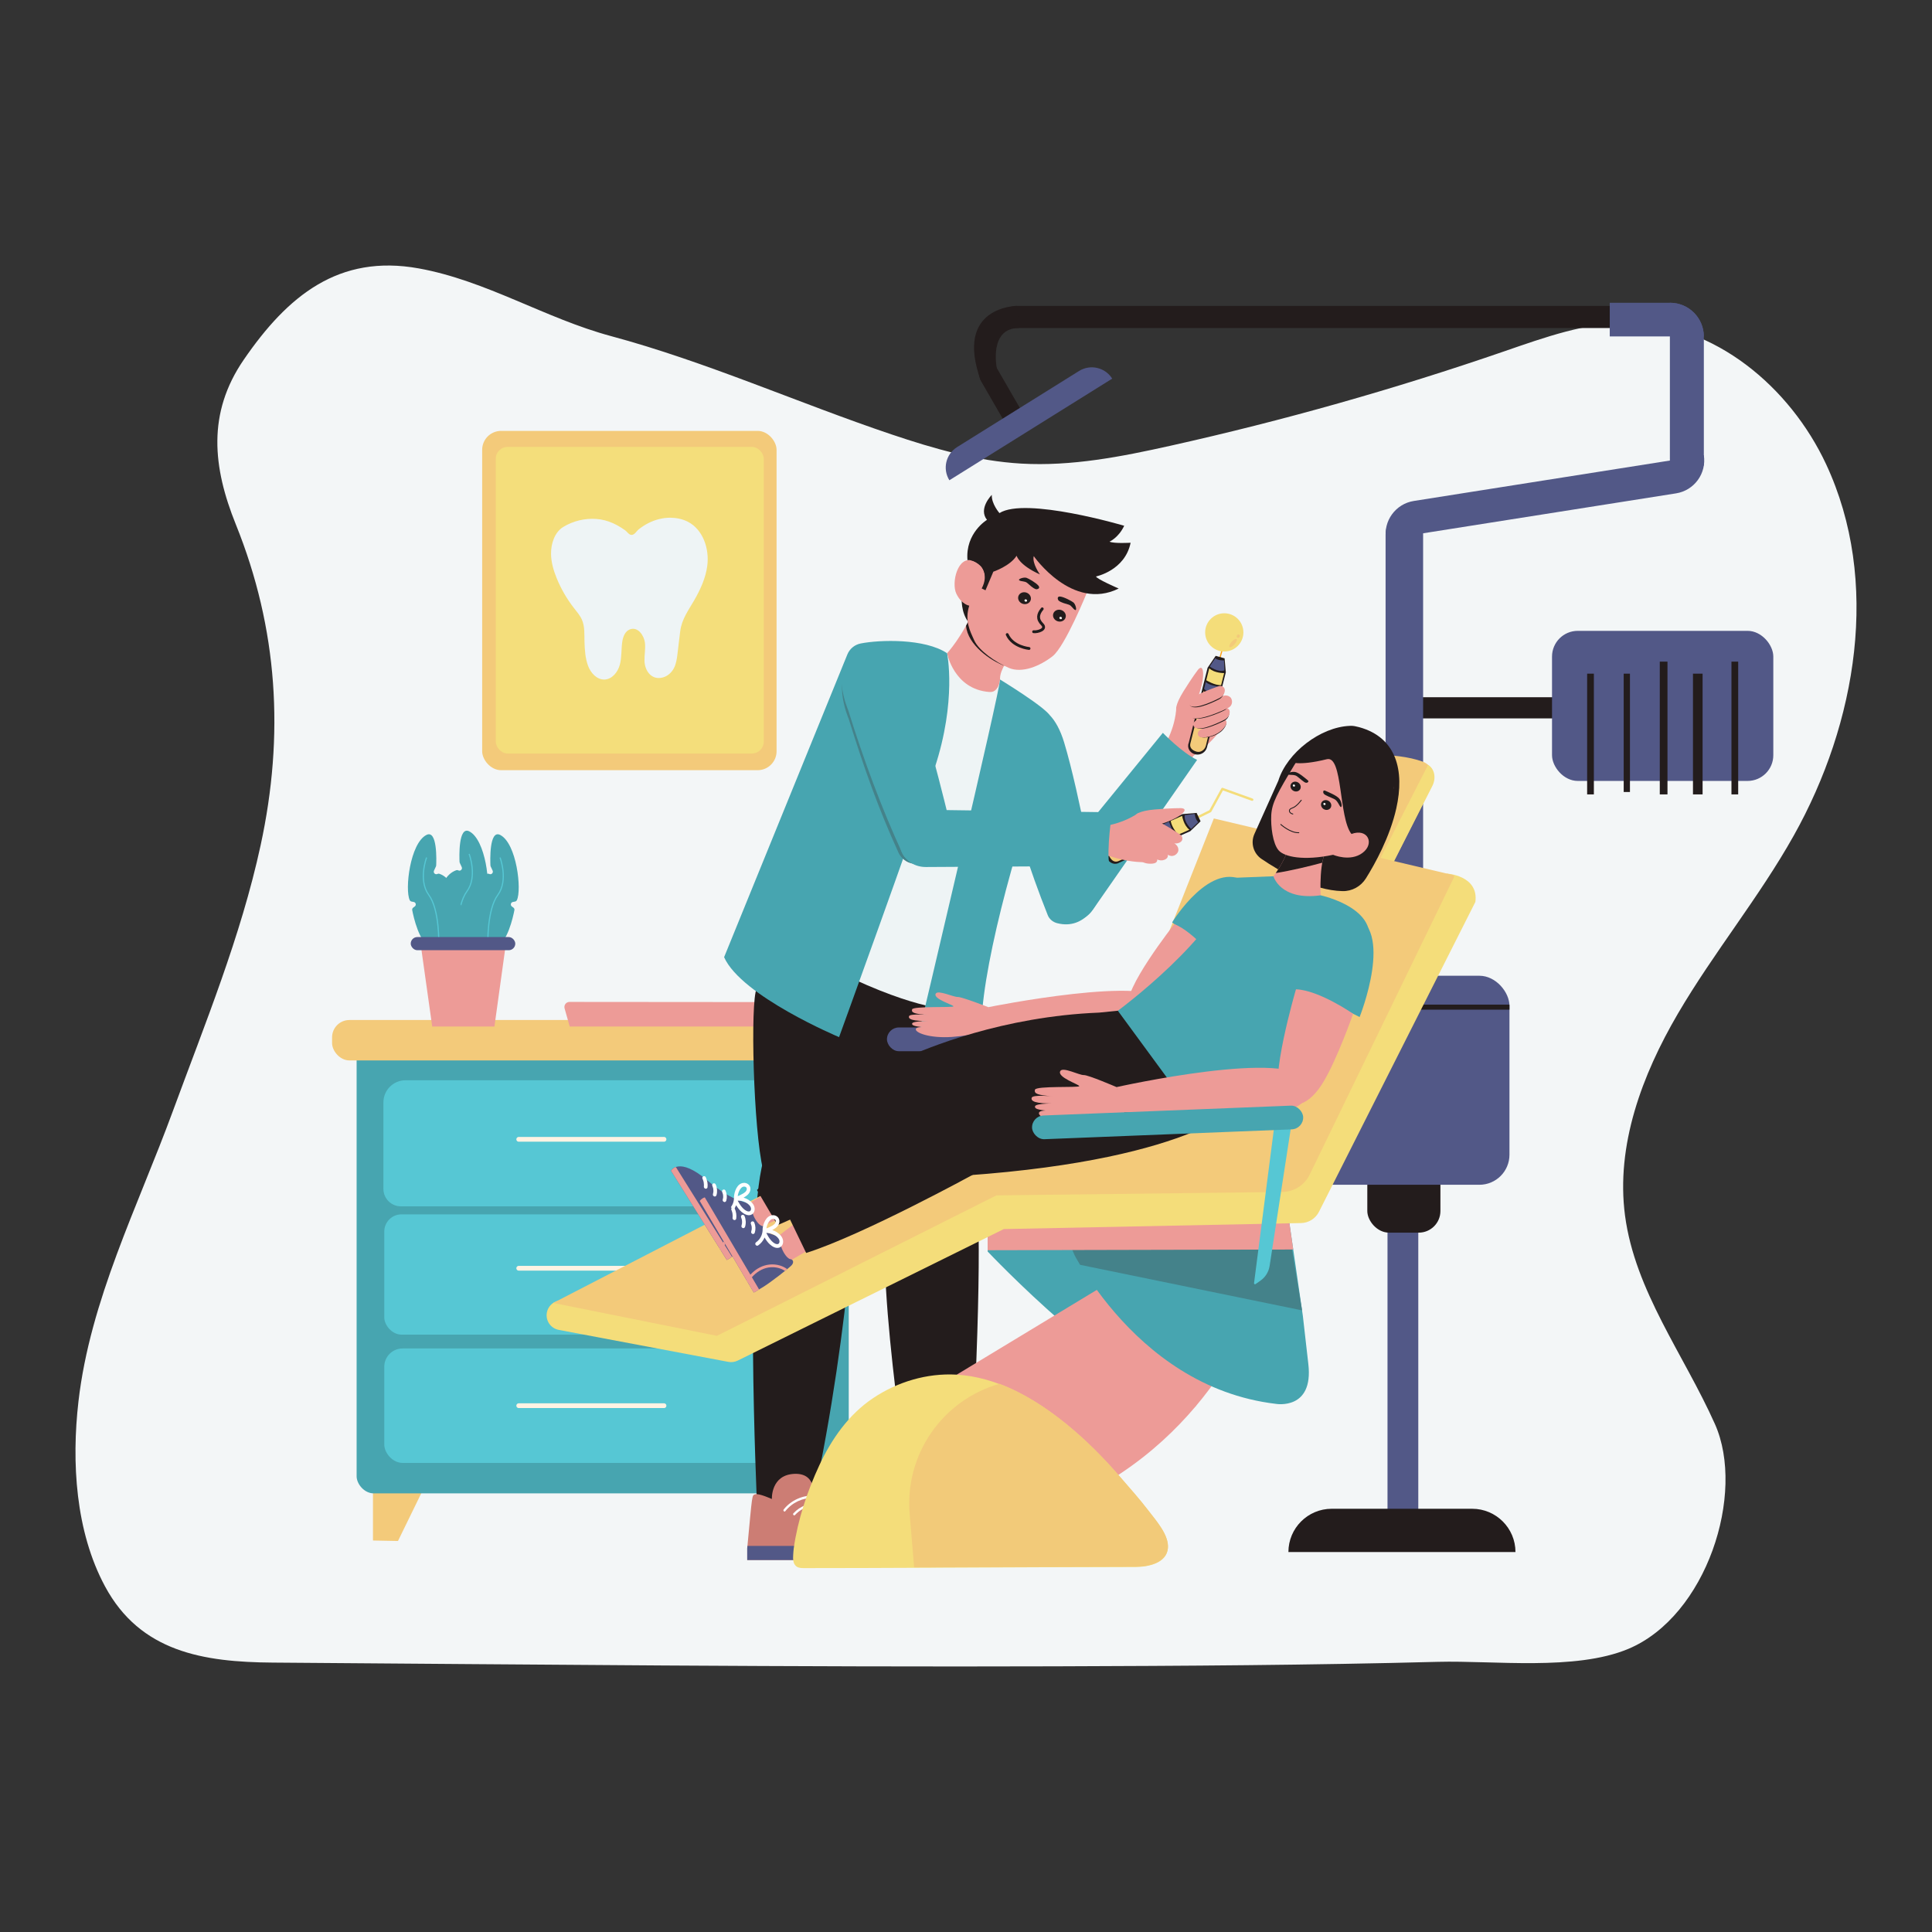 <?xml version="1.0" encoding="utf-8"?>
<svg xmlns="http://www.w3.org/2000/svg" height="2000" id="Layer_1" viewBox="0 0 2000 2000" width="2000">
  <rect x="0" y="0" width="2000" height="2000" fill="#333333" stroke="none"/>
  <desc>
    Dental Care clinic Stomatology and orthodontics medical center. Teeth treatment, protect and cleaning teeth Vector illustration
  </desc>
  <path d="m81.22,1450.76c12.11-104.97,61.3-201.37,97.73-300.55,33.28-90.59,70.33-180.5,90.83-275.12,24.71-114.07,18-224-25.7-332.35-23.82-59.06-29.76-114.96,8.21-170.3,45.48-66.29,98.34-109.57,181.16-94.6,69.86,12.63,130.91,51.73,198.9,70.04,99.2,26.72,193.41,69.1,290.78,101.89,43.56,14.67,88.23,27.5,134.11,30.14,51.87,2.98,103.53-7.13,154.24-18.44,116.86-26.05,232.25-58.68,345.44-97.69,42.04-14.49,84.88-30.05,129.35-29.73,88.32.65,166.64,66.37,204.04,146.37,56.6,121.06,31.94,267.96-33.4,384.54-35.87,64.01-82.94,121.12-120,184.44-37.06,63.33-64.33,136.29-54.68,209.03,10.35,78.02,60.92,143.82,93.03,215.68,32.11,71.85-8.59,198.98-89.81,232.88-54.67,22.82-139.23,11.82-196.74,13.33-131.93,3.47-263.94,4.22-395.91,4.64-270.13.86-540.26-1.87-810.38-3.85-71.68-.52-137.15-10.88-173.75-78.98-30.54-56.82-34.71-128.42-27.45-191.38Z" style="fill:#f3f6f7"/>
  <g>
    <path d="m1217.74,731.86s59.51-13.44,42.91,27.38c0,0-8.51,11.74-25.47,23.41l-9.84,18.47s-36.45-6.57-30.92-13.19c11.8-14.09,22.32-34.5,23.32-56.07Z" style="fill:#ed9b97"/>
    <g>
      <line style="fill:none;stroke-miterlimit:10;stroke-width:1.23px;stroke:#ffa214" x1="1265.26" x2="1261.05" y1="672.57" y2="687.04"/>
      <circle cx="1267.37" cy="654.65" r="19.79" style="fill:#f4dd7a"/>
      <path d="m1237.18,780.85h0c5.44,1.37,10.96-1.94,12.32-7.37l19.47-77.5-1.28-14.48-9.23-2.56-8.34,12.29-19.53,77.76c-2.15,4.98,1.15,10.5,6.59,11.87Z" style="fill:#231c1c"/>
      <path d="m1267.01,683.63s-6.2.32-8.97-2.25l-5.75,8.53s8.4,6.45,15.26,4.07l-.53-10.35Z" style="fill:#525887"/>
      <path d="m1267.22,696.79s-10.02.18-15.41-5l-3.11,12.39s8.83,5.49,15.39,5.07l3.13-12.46Z" style="fill:#f4dd7a"/>
      <path d="m1263.64,711.06s-12.03-1.21-15.39-5.11l-1.8,7.15s3.69,4.68,15.23,5.71l1.95-7.75Z" style="fill:#525887"/>
      <path d="m1260.95,720.22s-11.62-1.67-15.06-4.85l-13.67,54.41c-.45,1.79-.09,3.72,1.08,5.15.95,1.16,2.54,2.34,5.17,3.13,2.41.73,4.47.1,6.04-.87,1.96-1.2,3.32-3.19,3.86-5.43l12.58-51.55Z" style="fill:#f3ca7a"/>
      <ellipse cx="1276.44" cy="665.67" rx="5.51" ry="2.02" style="fill:#f3ca7a" transform="rotate(-48.76 1276.5 665.668)"/>
      <ellipse cx="1281.88" cy="658.67" rx="1.81" ry="1.59" style="fill:#f3ca7a" transform="rotate(-60.04 1281.785 658.673)"/>
    </g>
    <path d="m1241.28,757.72c1.72-3.28,8.26-4.66,23.88-12.07,2.1-1,4.55,1.54,4.12,3.88-.29,1.56-1.24,3.56-3.44,6.06-5.17,5.86-15.94,8.74-21.72,7.67-2.52-.47-4-3.31-2.83-5.54Z" style="fill:#231c1c"/>
    <path d="m1240.43,757.66c1.87-3.41,8.69-5,25.07-13.01,2.2-1.08,4.66,1.45,4.15,3.85-.34,1.6-1.38,3.68-3.73,6.29-5.51,6.13-16.75,9.38-22.71,8.44-2.6-.41-4.05-3.27-2.78-5.58Z" style="fill:#ed9b97"/>
    <path d="m1237.01,748.31c1.51-2.05,7.28-6.82,29.23-14.27,1.09-.37,2.32-.33,3.4.2,1.51.74,3.18,2.31,2.6,5.61-.49,2.75-2.26,5-4.67,6.21-8.22,4.13-29.02,13.84-30.98,4.23-.14-.7.01-1.42.42-1.97Z" style="fill:#231c1c"/>
    <path d="m1235.62,748.08c1.64-2.12,7.82-7.11,31.07-15.26,1.16-.41,2.44-.39,3.56.11,1.56.71,3.28,2.26,2.58,5.62-.59,2.8-2.51,5.13-5.06,6.42-8.73,4.41-30.83,14.81-32.63,5.11-.13-.71.05-1.44.49-2.01Z" style="fill:#ed9b97"/>
    <path d="m1217.69,735s-1.83-4.46,7.49-19.41c9.32-14.95,14.57-21.74,14.57-21.74,0,0,4.59-6.61,5.58,1.5,1.09,8.94-4.2,29.85-13.39,39.65h-14.25Z" style="fill:#ed9b97"/>
    <path d="m1231.72,740.37s-7.57-10.1,31.84-16.96c1.96-.34,4.09.3,5.62,1.85,1.71,1.73,3.18,7.23-1.15,9.8-2.9,1.72-32.03,15.32-36.31,5.31Z" style="fill:#231c1c"/>
    <path d="m1229.55,740.21s-8.24-10.61,37.73-20.12c2.29-.47,4.71.12,6.4,1.73,1.89,1.8,3.31,7.71-1.84,10.73-3.45,2.03-37.87,18.34-42.3,7.66Z" style="fill:#ed9b97"/>
    <path d="m1231.41,726.17c1.51-2.05,7.28-6.82,29.23-14.27,1.09-.37,2.32-.33,3.4.2,1.51.74,3.18,2.31,2.6,5.61-.49,2.75-2.26,5-4.67,6.21-8.22,4.13-29.02,13.84-30.98,4.23-.14-.7.01-1.42.42-1.97Z" style="fill:#231c1c"/>
    <path d="m1230.55,725.61c1.64-2.12,7.82-7.11,31.07-15.26,1.16-.41,2.44-.39,3.56.11,1.56.71,3.28,2.26,2.58,5.62-.59,2.8-2.51,5.13-5.06,6.42-8.73,4.41-30.83,14.81-32.63,5.11-.13-.71.05-1.44.49-2.01Z" style="fill:#ed9b97"/>
  </g>
  <g>
    <rect height="317.71" style="fill:#525887" width="31.87" x="1436.34" y="1257.1"/>
    <path d="m1378.58,1561.87h145.41c24.74,0,44.82,20.08,44.82,44.82h-235.05c0-24.74,20.08-44.82,44.82-44.82Z" style="fill:#231c1c"/>
    <rect height="71.71" rx="22.41" ry="22.41" style="fill:#231c1c" width="75.69" x="1415.43" y="1204.32"/>
    <rect height="216.38" rx="31.13" ry="31.13" style="fill:#525887" width="216.38" x="1346.21" y="1010.09"/>
    <rect height="5.24" style="fill:#231c1c" width="216.38" x="1346.21" y="1039.97"/>
    <rect height="21.91" style="fill:#231c1c" width="157.86" x="1462.73" y="721.77"/>
    <path d="m1457.76,530.05h15.44v494h-38.84v-470.59c0-12.92,10.49-23.41,23.41-23.41Z" style="fill:#525887"/>
    <path d="m1464.57,497.52h303.97c0,19.07-15.48,34.55-34.55,34.55h-303.97c0-19.07,15.48-34.55,34.55-34.55Z" style="fill:#525887" transform="rotate(-8.97 1598.451 514.625)"/>
    <path d="m1728.66,313.43h0c19.4,0,35.15,15.75,35.15,35.15v133.39h-35.15v-168.54h0Z" style="fill:#525887"/>
    <path d="m1052.9,316.66h644.39v22.91h-667.3c0-12.64,10.26-22.91,22.91-22.91Z" style="fill:#231c1c"/>
    <path d="m1666.41,313.43h62.54c19.24,0,34.86,15.62,34.86,34.86h-97.4v-34.86h0Z" style="fill:#525887"/>
    <rect height="155.37" rx="26.64" ry="26.64" style="fill:#525887" width="229.07" x="1606.65" y="653.05"/>
    <rect height="124.99" style="fill:#231c1c" width="6.97" x="1643" y="697.37"/>
    <rect height="122.5" style="fill:#231c1c" width="6.47" x="1680.85" y="697.37"/>
    <rect height="137.44" style="fill:#231c1c" width="7.97" x="1718.2" y="684.92"/>
    <rect height="124.99" style="fill:#231c1c" width="9.96" x="1752.56" y="697.37"/>
    <rect height="137.44" style="fill:#231c1c" width="6.97" x="1792.4" y="684.92"/>
    <path d="m1042.29,367.43h0v68.72h-20.92v-47.81c0-11.54,9.37-20.92,20.92-20.92Z" style="fill:#231c1c" transform="rotate(-30 1031.838 401.8)"/>
    <path d="m1052.9,316.66s-65.73,0-37.58,77.31l16.51-13.1s-8.32-41.3,22.81-41.3l-1.74-22.91Z" style="fill:#231c1c"/>
    <path d="m986.01,421.49h148.9c13.74,0,24.9,11.16,24.9,24.9h-198.69c0-13.74,11.16-24.9,24.9-24.9Z" style="fill:#525887" transform="rotate(-31.97 1060.581 433.945)"/>
  </g>
  <g>
    <g>
      <polygon points="411.99 1595.23 386.1 1594.73 386.1 1530.76 442.37 1532.98 411.99 1595.23" style="fill:#f3ca7a"/>
      <polygon points="833.12 1595.23 859.02 1594.73 859.02 1530.76 802.75 1532.98 833.12 1595.23" style="fill:#f3ca7a"/>
      <rect height="466.11" rx="17.68" ry="17.68" style="fill:#47a5b0" width="509.44" x="369.17" y="1079.82"/>
      <rect height="41.83" rx="17.93" ry="17.93" style="fill:#f3ca7a" width="570.69" x="343.77" y="1055.92"/>
      <path d="m419.82,1118.28h406.97c12.29,0,22.27,9.98,22.27,22.27v85.84c0,12.37-10.04,22.41-22.41,22.41h-411.66c-9.99,0-18.09-8.11-18.09-18.09v-89.5c0-12.66,10.28-22.93,22.93-22.93Z" style="fill:#56c7d4"/>
      <rect height="124.5" rx="17.8" ry="17.8" style="fill:#56c7d4" width="452.17" x="397.8" y="1257.1"/>
      <rect height="118.47" rx="18.94" ry="18.94" style="fill:#56c7d4" width="452.17" x="397.8" y="1395.92"/>
      <line style="fill:none;stroke-linecap:round;stroke:#fff3e3;stroke-width:4.92px;stroke-linejoin:round" x1="536.99" x2="687.38" y1="1179.42" y2="1179.42"/>
      <line style="fill:none;stroke-linecap:round;stroke:#fff3e3;stroke-width:4.92px;stroke-linejoin:round" x1="536.99" x2="682.4" y1="1312.88" y2="1312.88"/>
      <line style="fill:none;stroke-linecap:round;stroke:#fff3e3;stroke-width:4.92px;stroke-linejoin:round" x1="536.99" x2="687.38" y1="1455.16" y2="1455.16"/>
    </g>
    <g>
      <g>
        <path d="m447.83,976.88c-1.95-6.9-8.84-35.02,5.03-46.48.62-.51,1.46-.66,2.24-.46l.19.05c2.51.63,4.31-2.38,2.57-4.29l-1.2-1.31c-.58-.63-.81-1.5-.62-2.34.98-4.24,4.88-17.24,16.36-21.22.66-.23,1.38-.15,2,.17h0c2.21,1.14,4.61-1.16,3.57-3.42l-2.02-4.37c-.14-.3-.22-.63-.24-.96-.22-4.51-1.43-37.62,10.17-31.59,16.94,8.81,22.44,56.64,17.2,67.49-.36.75-1.06,1.28-1.88,1.44l-2.24.42c-2.24.42-2.9,3.31-1.07,4.66l1.62,1.21c.81.6,1.2,1.6,1.01,2.59-1.33,6.94-7.24,34.02-19.38,38.72-11.51,4.46-26.42,2.4-31.27,1.55-.99-.17-1.78-.89-2.06-1.85Z" style="fill:#47a5b0"/>
        <path d="m473.02,973.94s-1-35.85,10.29-51.13c11.29-15.27,2.32-38.84,2.32-38.84" style="fill:none;stroke-miterlimit:10;stroke:#56c7d4;stroke-width:1.23px"/>
      </g>
      <g>
        <path d="m479.42,980.58c1.95-6.9,8.84-35.02-5.03-46.48-.62-.51-1.46-.66-2.24-.46l-.19.05c-2.51.63-4.31-2.38-2.57-4.29l1.2-1.31c.58-.63.81-1.5.62-2.34-.98-4.24-4.88-17.24-16.36-21.22-.66-.23-1.38-.15-2,.17h0c-2.21,1.14-4.61-1.16-3.57-3.42l2.02-4.37c.14-.3.22-.63.24-.96.22-4.51,1.43-37.62-10.17-31.59-16.94,8.81-22.44,56.64-17.2,67.49.36.75,1.06,1.28,1.88,1.44l2.24.42c2.24.42,2.9,3.31,1.07,4.66l-1.62,1.21c-.81.6-1.2,1.6-1.01,2.59,1.33,6.94,7.24,34.02,19.38,38.72,11.51,4.46,26.42,2.4,31.27,1.55.99-.17,1.78-.89,2.06-1.85Z" style="fill:#47a5b0"/>
        <path d="m454.22,977.65s1-35.85-10.29-51.13c-11.29-15.27-2.32-38.84-2.32-38.84" style="fill:none;stroke-miterlimit:10;stroke:#56c7d4;stroke-width:1.23px"/>
      </g>
      <g>
        <path d="m479.82,980.58c-1.95-6.9-8.84-35.02,5.03-46.48.62-.51,1.46-.66,2.24-.46l.19.05c2.51.63,4.31-2.38,2.57-4.29l-1.2-1.31c-.58-.63-.81-1.5-.62-2.34.98-4.24,4.88-17.24,16.36-21.22.66-.23,1.38-.15,2,.17h0c2.21,1.14,4.61-1.16,3.57-3.42l-2.02-4.37c-.14-.3-.22-.63-.24-.96-.22-4.51-1.43-37.62,10.17-31.59,16.94,8.81,22.44,56.64,17.2,67.49-.36.75-1.06,1.28-1.88,1.44l-2.24.42c-2.24.42-2.9,3.31-1.07,4.66l1.62,1.21c.81.6,1.2,1.6,1.01,2.59-1.33,6.94-7.24,34.02-19.38,38.72-11.51,4.46-26.42,2.4-31.27,1.55-.99-.17-1.78-.89-2.06-1.85Z" style="fill:#47a5b0"/>
        <path d="m505.01,977.65s-1-35.85,10.29-51.13c11.29-15.27,2.32-38.84,2.32-38.84" style="fill:none;stroke-miterlimit:10;stroke:#56c7d4;stroke-width:1.23px"/>
      </g>
      <polygon points="511.84 1062.66 447.43 1062.66 434.82 972.91 524.26 972.91 511.84 1062.66" style="fill:#ed9b97"/>
      <rect height="13.61" rx="6.81" ry="6.81" style="fill:#525887" width="108.23" x="425.19" y="970.04"/>
    </g>
    <path d="m888.23,1062.66h-298.46l-5.31-18.74c-.96-3.38,1.58-6.74,5.09-6.73l299.22.24c3.82,0,6.52,3.74,5.33,7.37l-5.88,17.87Z" style="fill:#ed9b97"/>
  </g>
  <g>
    <rect height="351.24" rx="19.59" ry="19.59" style="fill:#f3ca7a" width="304.76" x="499.14" y="446.06"/>
    <rect height="317.38" rx="12.2" ry="12.2" style="fill:#f4de7b" width="277.38" x="513.24" y="462.65"/>
    <path d="m621.67,537.73c6.03.94,11.78,3.1,17.14,5.99,2.88,1.55,5.64,3.32,8.31,5.2,1.86,1.31,3.79,4.54,6.32,4.81,3.32.35,5.46-3.94,7.76-5.76,3.1-2.45,6.42-4.63,9.94-6.42,7.09-3.62,14.94-5.63,22.91-5.63,6.27.11,12.6,1.36,18.17,4.26,15.71,8.18,22.28,28.16,19.93,45.71-1.69,12.63-7.1,24.36-13.38,35.31-6.14,10.7-12.91,19.52-14.59,32.08-1.04,7.78-1.83,15.64-2.81,23.4-.65,5.18-1.34,10.49-3.78,15.11-2.38,4.5-6.49,8.17-11.4,9.51-11.66,3.19-18.79-6.83-19.02-17.32-.14-6.24,1.21-12.49.46-18.69-.86-7.09-7.01-16.84-15.49-13.78-5.08,1.84-7.28,7.8-8.02,13.15-1.08,7.8-.42,15.86-2.47,23.47-2.05,7.61-7.98,15.06-15.85,15.33-7.97.27-14.39-6.89-17.11-14.38-2.85-7.83-3.34-16.26-3.62-24.51-.26-7.67.5-16-2.72-23.17-2.01-4.48-5.29-8.24-8.31-12.12-7.32-9.39-13.33-19.81-17.81-30.84-3.27-8.05-5.74-16.55-5.8-25.24-.07-10.26,3.59-22.22,12.73-27.76,10.2-6.17,22.33-9.12,34.23-8.21,1.44.11,2.87.28,4.3.5Z" style="fill:#eef4f5"/>
  </g>
  <g>
    <path d="m1045.25,680.07s-10.2,13.13-9.99,22.33c.55,23.91-43.09,28.86-54.85-26.2,0,0,15.77-16.62,29.22-48.21,13.45-31.58,45.77-3.8,45.77-3.8,0,0,18.98,20.69-10.15,55.87Z" style="fill:#ed9b97"/>
    <path d="m1061.19,647.48c-.06.47-.12.95-.19,1.44-.04.27-.1.55-.14.83-.04.24-.09.48-.14.72-.04.22-.08.44-.13.66-.06.3-.13.6-.2.9-.08.34-.17.68-.25,1.02-.03.13-.06.25-.1.38-.08.31-.17.62-.26.94-.14.49-.3.99-.46,1.48-.1.31-.2.62-.3.93-.19.55-.4,1.11-.61,1.68-.1.27-.2.54-.31.82,0,.02-.02.04-.03.06-.31.77-.64,1.54-.99,2.33-.18.39-.38.8-.57,1.2-.23.48-.45.96-.7,1.44-.21.41-.44.83-.66,1.24-.26.49-.53.99-.81,1.49-.24.42-.48.84-.73,1.26-.31.52-.63,1.05-.96,1.57-.26.41-.52.83-.79,1.25-.37.56-.75,1.13-1.14,1.71-.27.4-.54.79-.82,1.19-.46.65-.95,1.3-1.44,1.96-.25.34-.5.68-.76,1.02-.77,1.01-1.58,2.02-2.43,3.06,0,0-.01.02-.03.04,0,0,0,0,0,0-.02.02-.04.06-.07.1,0,0,0,0,0,0,0,.01-.02.03-.03.04-.02.03-.04.05-.06.08-.02.03-.04.05-.06.08-.02.02-.04.05-.06.08,0,.01-.02.03-.03.04-.04.05-.07.1-.11.15,0,0,0,.01-.01.02,0,0,0,0,0,0-.07.1-.16.21-.25.34,0,0,0,0,0,.01,0,0,0,0,0,.01-.26.36-.58.81-.95,1.34-.02.02-.03.05-.05.07-.37.54-.78,1.14-1.21,1.82,0,0,0,0,0,0-.89,1.38-1.89,3.02-2.84,4.79,0,0,0,0,0,0,0,0,0,0,0,0,0,0,0,0,0,.01-13.73-5.04-37.8-21.31-39.47-41.32,2.84-5.12,5.76-10.91,8.6-17.36.34-.78.69-1.58,1.06-2.44h0s0-.01,0-.01c.28-.65.57-1.23.86-1.83.11-.22.21-.46.32-.68.12-.24.25-.46.37-.69.31-.57.62-1.12.94-1.64.13-.21.26-.42.39-.62,0,0,.01-.02.02-.02.44-.67.88-1.31,1.34-1.9,0,0,0,0,.01-.01.55-.7,1.11-1.34,1.69-1.93.19-.2.4-.37.6-.56.39-.37.79-.74,1.19-1.07.24-.19.49-.37.73-.54.37-.28.75-.54,1.13-.78.26-.16.52-.31.79-.46.38-.21.76-.41,1.14-.59.27-.13.54-.25.82-.36.39-.16.78-.3,1.17-.43.17-.06.34-.11.51-.16.1-.03.2-.07.31-.1.41-.11.82-.2,1.23-.29.2-.04.4-.09.61-.12.06-.01.12-.03.18-.04.45-.07.91-.12,1.37-.16.22-.02.44-.05.66-.07.67-.04,1.35-.05,2.02-.03,0,0,0,0,0,0,.64.02,1.28.07,1.92.14.64.07,1.27.17,1.9.28.59.11,1.19.24,1.77.38.2.05.39.1.58.16.28.07.56.15.83.23.11.03.23.06.34.09.23.07.45.14.67.21.25.08.51.17.76.25.1.03.19.06.29.1.23.08.46.16.68.25.17.06.34.13.51.2.16.06.33.13.49.19.22.09.44.18.66.27.34.14.67.29,1,.44.2.09.4.18.6.27.22.1.44.21.65.31.13.06.27.13.4.19.16.08.32.16.48.24,4.03,2.04,7.3,4.33,9.16,5.74,1.07.81,1.68,1.33,1.68,1.33,0,0,.01.02.02.02,0,0,.01.01.03.03,0,0,.02.02.03.03,0,0,.01.01.02.02.03.03.06.06.09.11.02.02.05.06.07.08.03.04.08.09.12.15.01.01.02.02.03.04.03.04.07.08.1.13.06.08.12.16.19.25.04.05.08.11.12.17.04.06.09.13.13.19.03.04.06.08.09.13.05.07.09.13.14.21.05.08.11.17.16.25.04.05.07.11.11.16.04.07.09.13.13.21,0,0,0,0,0,0,.28.45.58.96.89,1.54,0,0,0,0,0,0,.05.09.1.19.15.28.11.21.22.42.33.64.06.12.12.25.18.38.1.21.2.43.3.65.06.14.13.29.19.44.05.11.09.23.14.34.05.12.1.23.14.36.06.16.12.31.18.47.09.25.18.51.27.78.06.16.11.32.17.49.04.11.07.24.11.35.06.18.11.36.17.55.04.15.09.29.13.45,0,.03.01.05.02.08.23.85.43,1.76.6,2.71.08.44.15.9.21,1.36.11.82.21,1.65.26,2.53.03.43.03.88.04,1.33.02.86.02,1.75-.02,2.67-.03.66-.09,1.33-.16,2.02-.02.22-.06.45-.08.68Z" style="fill:#231c1c"/>
  </g>
  <path d="m912.38,973.98s-18.19,217.4-32.68,255.36c-14.49,37.96-79.71,22.82-89.76-18.29-10.04-41.11-13.46-174.46-6.59-187.81,6.87-13.35,29.01-75.98,29.01-75.98,0,0,37.87,11.51,100.01,26.72Z" style="fill:#231c1c"/>
  <path d="m886.78,1177.81c2.87,19.72-5.67,192.47-44.75,374.62,0,0-17.28,20.96-58.34,5.87,0,0-13.96-304.77,8.39-362.5,22.35-57.74,76.81-61.51,94.7-17.98Z" style="fill:#231c1c"/>
  <path d="m1005.1,1023.44s13.97,217.71,5.22,257.39-75.49,34.29-91.47-4.9c-15.98-39.19-38.96-170.58-34.13-184.8,4.83-14.22,17.53-79.42,17.53-79.42,0,0,39.15,5.82,102.85,11.73Z" style="fill:#231c1c"/>
  <path d="m1203.79,758.63s19.36,20.2,35.44,28.02l-108.04,155.27c-3.82,5.49-9.46,9.58-15.98,11.09-7.54,1.75-17.57.77-27.53-10.15-19.91-21.83,7.15-50.68,7.15-50.68l108.97-133.55Z" style="fill:#47a5b0"/>
  <path d="m1051.13,732.71s34.36-17.24,50.44,35.8c16.08,53.04,35.45,163.08,35.45,163.08,0,0-12.68,31.91-42.81,24.04-4.25-1.11-7.93-4.13-9.56-8.21-19.15-47.9-35.04-98.48-48.51-151.19,0,0-19.32-50.93,14.99-63.52Z" style="fill:#47a5b0"/>
  <path d="m1009.76,1228.82c5.74,19.08,4.9,146.61-6.97,332.53,0,0-14.01,23.27-56.84,14.38,0,0-40.83-254.8-27.21-315.2,13.62-60.4,66.93-72.14,91.03-31.71Z" style="fill:#231c1c"/>
  <g>
    <path d="m1024.18,716.34c-36.81-2.75-43.77-40.14-43.77-40.14l-40.41-3.71-86.82,326.18c88.22,45.88,128.92,46.04,128.92,46.04,0,0,7.7-74.03,47.34-181.72,39.64-107.68,10.17-156.88,10.17-156.88l-4.4-2.7s-.41,13.72-11.03,12.92Z" style="fill:#eef4f5"/>
    <path d="m1035.21,703.42s48.77,29.81,51.28,37.39c2.63,7.94,12.11.41-16.15,83.96-32.22,95.25-64.63,227.54-51.36,263.97l-3.88-.8c-21.8-4.49-43.06-11.26-63.44-20.19h0s84.37-355.87,83.55-364.32Z" style="fill:#47a5b0"/>
    <path d="m980.41,676.21s10.29,48.92-12.95,119.08c-23.24,70.16-98.85,278.33-98.85,278.33,0,0-101.1-42.4-119.02-82.75l127.6-313.4c2.38-5.85,7.54-10.11,13.74-11.34,19.76-3.92,66.34-5.36,89.48,10.07Z" style="fill:#47a5b0"/>
  </g>
  <g>
    <path d="m890.34,680.12s33.43-18.98,52.2,33.17c18.78,52.14,44.79,162.46,44.79,162.46,0,0-13.87,22.98-42.47,18.27-6.55-1.08-12.08-5.5-14.83-11.54-20.61-45.17-35.61-87.34-51.41-138.14,0,0-21.9-49.87,11.72-64.21Z" style="fill:#44828a"/>
    <path d="m889.82,671.04s33.43-18.98,52.2,33.17c18.78,52.14,44.79,162.46,44.79,162.46,0,0-12.06,31.11-42.55,24.8-4.3-.89-8.13-3.72-9.97-7.71-21.58-46.85-40.04-96.55-56.2-148.51,0,0-21.9-49.87,11.72-64.21Z" style="fill:#47a5b0"/>
  </g>
  <g>
    <path d="m999.43,594.97s-12.13,35.01,6.02,52.34,89.57-14.47,81.81-78.86-69.68-39.82-87.83,26.51Z" style="fill:#231c1c"/>
    <g>
      <path d="m1003.36,626.96c-4.82,15.67.49,25.57,5.23,36.05,4.75,10.48,21.96,22.52,35.71,28.38,13.75,5.86,32.12-1.8,45.26-12.01,13.14-10.21,36.2-67.36,36.2-67.36l-85.3-63.52-21.04,55.89s4.31-17.2-11.75-23.68c-16.06-6.48-23.12,22.45-17.69,33.83,5.44,11.37,13.37,12.42,13.37,12.42Z" style="fill:#ed9b97"/>
      <g>
        <path d="m1073.23,609.95c2.33-.21,3.22-1.79,1.85-3.53-2.44-3.11-10.29-7.55-12.45-8.26-2.83-.94-9.42,1.32-7.39,2.65,2.03,1.33,5.67.58,8.07,2.6,2.4,2.02,5.9,5.55,9.06,6.52.46.14.59.05.86.03Z" style="fill:#201c1c"/>
        <path d="m1095.43,621.01c-1.08-2.11-.2-3.71,2.03-3.48,3.97.4,11.99,4.7,13.76,6.16,2.33,1.92,3.94,8.74,1.7,7.73-2.23-1.01-3.54-4.52-6.56-5.48-3.02-.95-7.92-2.04-10.45-4.2-.37-.32-.36-.48-.49-.72Z" style="fill:#201c1c"/>
        <path d="m1070.01,653.95c4.01.55,14.2-2.36,8.81-7.73-5.38-5.37-4.49-10.47.09-15.95" style="stroke-width:2.95px;fill:none;stroke-miterlimit:10;stroke-linecap:round;stroke:#201c1c"/>
        <path d="m1065.25,671.3s-16.83-1.55-22.58-14.41" style="stroke-width:2.95px;fill:none;stroke-miterlimit:10;stroke-linecap:round;stroke:#201c1c"/>
        <g>
          <ellipse cx="1096.67" cy="637.28" rx="6.1" ry="6.69" style="fill:#231c1c" transform="rotate(-71.48 1096.721 637.276)"/>
          <ellipse cx="1097.96" cy="639.67" rx="1.19" ry="1.35" style="fill:#f9f7f7" transform="rotate(-65.97 1098.038 639.67)"/>
        </g>
        <g>
          <ellipse cx="1060.54" cy="619.2" rx="6.1" ry="6.69" style="fill:#231c1c" transform="rotate(-71.48 1060.589 619.194)"/>
          <ellipse cx="1061.82" cy="621.58" rx="1.19" ry="1.35" style="fill:#f9f7f7" transform="rotate(-65.97 1061.9 621.579)"/>
        </g>
      </g>
    </g>
    <path d="m1015.42,586.05s8.57,8.53.83,23.12l3.92,1.91,8.12-19.26s17.42-5.86,24.11-16.54c0,0,2.3,9.57,24.13,19.36,0,0-8.35-11.46-6.39-18.95,0,0,39.8,57.39,87.93,33.56,0,0-23.02-9.95-23.47-12.49,0,0,29.98-6.08,35.8-34.91,0,0-17.39,1.03-21.82-1.14,0,0,9.38-4.08,15.19-16.45,0,0-102.24-30.19-129.14-13.11,0,0-8.42-9.59-7.92-18.85,0,0-14.28,14.15-5,25.85,0,0-22.55,13.53-20.18,41.75,0,0,5.79-1.4,13.88,6.14Z" style="fill:#231c1c"/>
  </g>
  <g>
    <path d="m900.65,1614.96s.98-43.32-58.62-62.53c0,0,5.21-27.68-19.54-26.71-24.75.98-23.45,26.05-23.45,26.05,0,0-13.68-6.19-17.26-4.89-3.58,1.3-2.82-1.3-8.25,55.8v12.27s127.13,0,127.13,0Z" style="fill:#cc7d74"/>
    <path d="m900.65,1614.96h-127.13v-12.27c.08-.82.15-1.59.23-2.39h124.09c2.95,8.59,2.81,14.66,2.81,14.66Z" style="fill:#525887"/>
    <path d="m866.51,1563.55c-12.85-2.37-25.94,2.6-34.12,12.74-.98,1.21-2.68-.51-1.71-1.71,7.57-9.37,19.12-14.41,30.95-13.96,1.79.95,3.46,1.93,5.09,2.93-.07,0-.13.02-.21,0Z" style="fill:#fffeff"/>
    <path d="m823.03,1568.32c-1.05,1.15-2.75-.56-1.71-1.71,7.01-7.72,16.88-10.81,26.93-11.99,1.69.64,3.33,1.3,4.91,1.97-11.06.71-22.41,3.23-30.14,11.73Z" style="fill:#fffeff"/>
    <path d="m842.45,1548.19c-.04.93-.11,1.75-.17,2.41-11.27-.28-22.28,4.84-29.31,13.73-.96,1.22-2.66-.5-1.71-1.71,7.41-9.37,19.29-14.8,31.2-14.43Z" style="fill:#fffeff"/>
  </g>
  <g>
    <path d="m1062.64,1606.29s.98-43.32-58.62-62.53c0,0,5.21-27.68-19.54-26.71-24.75.98-23.45,26.05-23.45,26.05,0,0-13.68-6.19-17.26-4.89s-2.82-1.3-8.25,55.8v12.27s127.13,0,127.13,0Z" style="fill:#cc7d74"/>
    <path d="m1062.64,1606.29h-127.13v-12.27c.08-.82.15-1.59.23-2.39h124.09c2.95,8.59,2.81,14.66,2.81,14.66Z" style="fill:#525887"/>
    <path d="m1028.5,1554.88c-12.85-2.37-25.94,2.6-34.12,12.74-.98,1.21-2.68-.51-1.71-1.71,7.57-9.37,19.12-14.41,30.95-13.96,1.79.95,3.46,1.93,5.09,2.93-.07,0-.13.02-.21,0Z" style="fill:#fffeff"/>
    <path d="m985.02,1559.66c-1.05,1.15-2.75-.56-1.71-1.71,7.01-7.72,16.88-10.81,26.93-11.99,1.69.64,3.33,1.3,4.91,1.97-11.06.71-22.41,3.23-30.14,11.73Z" style="fill:#fffeff"/>
    <path d="m1004.44,1539.53c-.04.93-.11,1.75-.17,2.41-11.27-.28-22.28,4.84-29.31,13.73-.96,1.22-2.66-.5-1.71-1.71,7.41-9.37,19.29-14.8,31.2-14.43Z" style="fill:#fffeff"/>
  </g>
  <g>
    <path d="m1154.2,1253.48l-5.11,3.58c-.71.5-1.67-.09-1.56-.94l20.96-162.6-13.78-.33v-12.95l33.39-.66-24.44,158.69c-.95,6.15-4.37,11.65-9.47,15.22Z" style="fill:#56c7d4"/>
    <rect height="24.57" rx="12.28" ry="12.28" style="fill:#525887" width="280.86" x="918.18" y="1063.63"/>
  </g>
  <g>
    <path d="m1022.42,1256.88v38.68s134.88,143.12,215.13,160.53l60.34-198.71-275.47-.5Z" style="fill:#47a5b0"/>
    <path d="m971.21,1434.66l232.06-140.43,101.59,45.81s-43.81,145.35-197.2,214.13l-136.45-119.52Z" style="fill:#ed9b97"/>
    <path d="m824.89,1621.86c2.26,1.4,5.15,1.45,7.84,1.44,81.45,0,162.91-.64,244.36-.88,32.97-.1,65.94-.2,98.92-.3,12.5-.04,31.49-3.8,32.99-19.19,1.32-13.48-12.07-28.42-19.69-38.4-9.37-12.27-19.67-23.78-29.75-35.45-17.1-19.79-35.58-38.44-55.91-54.93-32.79-26.6-71.44-48.73-113.59-51.13-30.47-1.73-61.06,7.46-86.33,24.38-25.1,16.81-42.89,42.25-55.5,69.31s-22.46,56.97-26.56,86.16c-.31,2.22-.38,4.55-.56,6.79-.33,4.27-.15,9.27,3.28,11.84.17.13.34.24.52.35Z" style="fill:#f4dd7a"/>
    <path d="m1101.18,1277.79s67.89,157.57,219.77,175.5c0,0,38.93,6.73,33.45-41.08-5.48-47.81-5.72-50.26-5.72-50.26h0l-13.94-96.11-233.55,11.95Z" style="fill:#47a5b0"/>
    <path d="m1105.17,1279.12s4.66,16.26,8.8,23.24l4.15,6.98,229.77,47.15-13.65-82.67-229.07,5.31Z" style="fill:#44828a"/>
    <polygon points="1338.75 1293.5 1022.42 1294.23 1022.42 1265.84 1334.74 1265.84 1338.75 1293.5" style="fill:#ed9b97"/>
    <path d="m1432.06,913.27l-118.52-33.86,45.6-88.64,9.96-4.73c29.25-5.67,75.51-7.82,103.52,2.35h0c10.03,3.64,14.63,15.22,9.83,24.75l-50.39,100.13Z" style="fill:#f3ca7a"/>
    <path d="m1431.89,913.55l-12.55-6.39,59.01-115.37h0c6.68,3.98,8.6,13.61,4.36,21.94l-50.81,99.82Z" style="fill:#f4dd7a"/>
    <path d="m1497.66,904.32s33.28,1.82,29.63,29.37l-161.9,320.76c-3.54,7.01-10.66,11.5-18.52,11.66l-307.72,6.22-275.43,136.14c-3.02,1.49-6.44,1.96-9.75,1.34l-175.59-33.12c-8.18-1.54-13.65-9.33-12.33-17.55h0c1.33-8.28,9.06-13.96,17.36-12.77l159.05,22.9,292.15-143.42,294.42-10.99,168.62-310.53Z" style="fill:#f4dd7a"/>
    <path d="m1256.55,847.27l247.54,58.57c1,.24,1.52,1.34,1.08,2.26l-149.36,307.82c-5.29,10.89-16.27,17.86-28.38,18.01l-295.96,3.52-289.33,145.41-169.45-34.06,381.59-197,201.18-48.8,101.09-255.73Z" style="fill:#f3ca7a"/>
    <path d="m1034.63,1432.51c24.97,9.38,48.17,24.48,69.01,41.38,20.33,16.49,38.8,35.14,55.91,54.93,10.09,11.67,20.38,23.18,29.75,35.45,7.62,9.98,21.01,24.92,19.69,38.4-1.51,15.38-20.5,19.15-32.99,19.19-32.97.1-65.95.2-98.92.3-26.22.08-104.56.2-130.78.32l-4.63-55.47c-5.12-61.28,33.82-117.63,92.95-134.5h0Z" style="fill:#f2ca79"/>
  </g>
  <g>
    <g>
      <polyline points="1296.27 827.82 1265.42 816.74 1252.87 839.66 1235.6 848.17" style="fill:none;stroke-linecap:round;stroke-linejoin:round;stroke:#f4dd7a;stroke-width:2.46px"/>
      <path d="m1145.98,888.45h0c-2.27-5.13.05-11.13,5.18-13.39l73.08-32.33,14.49-1.2,4.09,8.66-10.7,10.3-73.32,32.44c-4.55,2.97-10.54.65-12.81-4.48Z" style="fill:#231c1c"/>
      <path d="m1236.73,842.56s.73,6.16,3.74,8.46l-7.43,7.12s-7.78-7.19-6.6-14.35l10.29-1.23Z" style="fill:#525887"/>
      <path d="m1223.73,844.58s1.52,9.9,7.54,14.34l-11.69,5.17s-6.91-7.77-7.61-14.31l11.75-5.2Z" style="fill:#f4dd7a"/>
      <path d="m1210.27,850.54s3.24,11.65,7.64,14.3l-6.74,2.98s-5.24-2.84-8.21-14.05l7.31-3.23Z" style="fill:#525887"/>
      <path d="m1201.71,854.73s3.62,11.17,7.33,14.02l-51.3,22.69c-1.59.7-3.43.75-4.98-.04-1.38-.7-2.93-2.08-4.25-4.72-1.19-2.37-.82-4.62-.06-6.37.88-2.02,2.57-3.58,4.59-4.46l48.66-21.14Z" style="fill:#f3ca7a"/>
    </g>
    <path d="m1178.34,841.69s46.37,39.66,3.72,50.77c0,0-14.5.2-34-6.42l-20.69,3.16s-16.53-33.15-7.92-32.66c18.35,1.03,40.99-2.74,58.88-14.84Z" style="fill:#ed9b97"/>
    <path d="m1170.73,875.41c3.9-1.03,8.98,3.5,25.92,12.21,2.18,1.12,1.63,4.61-.6,5.63-1.49.68-3.77,1.09-7.28.77-8.13-.74-17.34-7.67-20.26-12.98-1.19-2.16-.17-5,2.21-5.63Z" style="fill:#ed9b97"/>
    <path d="m1176.04,865.72c2.68.05,10.37,2.01,30.78,15.76,1.09.74,1.88,1.88,2.11,3.18.31,1.73-.08,4.02-3.46,5.38-2.5,1.01-5.33.78-7.75-.42-8.78-4.37-30.28-15.85-23.59-23.08.49-.53,1.19-.82,1.91-.81Z" style="fill:#ed9b97"/>
    <path d="m1175.8,843.53s2.48-4.14,20.03-5.61,26.14-1.33,26.14-1.33c0,0,8.05-.28,2.14,5.37-6.51,6.23-26.44,14.49-39.79,12.98l-8.52-11.42Z" style="fill:#ed9b97"/>
    <path d="m1178.72,856.15s3.58-12.95,38.69,18.21c1.75,1.55,2.72,3.85,2.44,6.17-.31,2.59-4.2,7.26-9.7,4.94-3.68-1.55-37.34-19.38-31.44-29.32Z" style="fill:#ed9b97"/>
    <path d="m1191.02,848.22c2.68.05,10.37,2.01,30.78,15.76,1.09.74,1.88,1.88,2.11,3.18.31,1.73-.08,4.02-3.46,5.38-2.5,1.01-5.33.78-7.75-.42-8.78-4.37-30.28-15.85-23.59-23.08.49-.53,1.19-.82,1.91-.81Z" style="fill:#ed9b97"/>
  </g>
  <path d="m1151.27,840.9s-6.08,37.96-2.79,55.55l-190.05,1.08c-6.6.04-13.1-2.1-18.13-6.38-5.89-5.02-11.08-13.66-8.24-28.16,5.68-28.99,44.97-24.43,44.97-24.43l174.23,2.34Z" style="fill:#47a5b0"/>
  <g>
    <path d="m822.26,1254.64l-40.05,17.79s-9.77-16.52-8.29-25.7l39.36-23.41,8.98,31.32Z" style="fill:#ed9b97"/>
    <g>
      <path d="m694.59,1211.93s7.92-15.14,37.47,9.9c29.55,25.04,41.67,21.17,45.54,25.92s-.07,4.9,2.36,10.56c2.42,5.66,6.4,10.58,9.26,10.87,2.87.29,3.89,3.36,1.16,6.33-2.72,2.98-20.41,17.63-28.43,22.88-8.02,5.25-9.54,5.97-9.54,5.97l-57.83-92.44Z" style="fill:#525887"/>
      <path d="m752.42,1304.37l-57.83-92.44s1.36-2.59,5.04-3.85l58.19,93.01c-4.42,2.82-5.39,3.28-5.39,3.28Z" style="fill:#ed9b97"/>
      <path d="m746.18,1294.4l-1.72-2.75c3.37-5.45,7.9-10.19,13.53-13.22,6.19-3.33,13.55-4.38,20.5-2.49,2.71.74,5.29,1.93,7.61,3.53-.69.6-1.44,1.24-2.23,1.91-4.25-2.69-9.33-3.78-14.28-3.43-6.99.49-13.27,4.08-17.99,9.1-2.1,2.22-3.89,4.7-5.41,7.36Z" style="fill:#ed9b97"/>
      <g>
        <path d="m759.78,1239.52c0,.17.02.32.07.48-.03.14-.05.28-.05.42-.02,1.22-.18,2.36-.52,3.67-.3,1.17-.65,2.09-1.24,3.24-.3.59-.63,1.16-.99,1.7-.02.02-.02.04-.03.05-.01.01-.02.03-.04.06-.1.14-.2.28-.31.42-.19.25-.38.49-.58.73-.86,1.01-1.63,1.73-2.55,2.41-.82.6-1.15,1.7-.56,2.64.53.84,1.8,1.25,2.62.65,2.91-2.13,5.13-5.03,6.48-8.33,1.54,2.49,3.27,4.87,5.48,6.79,2.62,2.28,6.52,4.49,9.95,3.11,3.75-1.51,4.55-6.12,2.88-9.63-1.59-3.34-4.95-5.87-8.26-7.28-.79-.34-1.6-.62-2.41-.86,1.19-.65,2.33-1.37,3.37-2.19,2.52-1.99,4.36-4.93,3.58-8.36-.72-3.13-3.95-5.01-6.96-4.72-6.77.65-9.67,9.05-9.93,15Zm3.85,3.4c2.44-.14,4.92.25,7.2,1.29,2.4,1.09,5.06,2.88,6.22,5.39.93,2.02.25,4.78-2.31,4.5-2.63-.28-5-2.53-6.68-4.47-1.75-2.03-3.12-4.38-4.44-6.71Zm6.74-14.57c1.69-.01,2.92,1.09,2.67,2.84-.32,2.22-2.43,3.55-4.18,4.57-1.66.98-3.38,1.81-5.17,2.51.25-2.16.9-4.25,1.92-6.14.98-1.79,2.56-3.77,4.76-3.78Z" style="fill:#fff"/>
        <path d="m748.79,1231.45c.47-.11.99-.1,1.42.16.47.28.73.66.95,1.17,1.4,3.16,1.63,6.87.69,10.12-.28.96-1.21,1.71-2.25,1.41-.93-.27-1.75-1.31-1.46-2.33.21-.71.36-1.44.44-2.18,0-.04.01-.08.02-.12,0-.01,0-.03,0-.09,0-.19.02-.38.02-.57,0-.38,0-.77-.03-1.15-.03-.36-.07-.72-.12-1.08,0,0,0,0,0-.01-.01-.06-.02-.13-.04-.19-.04-.19-.08-.38-.13-.56-.19-.75-.44-1.48-.76-2.19-.18-.41-.07-1.07.12-1.44.21-.42.66-.82,1.12-.93Z" style="fill:#fff"/>
        <g>
          <path d="m738.6,1225.01c1.09-.26,1.94.33,2.38,1.33,1.49,3.38,1.75,7.34.75,10.82-.27.96-1.21,1.71-2.25,1.41-.94-.28-1.75-1.3-1.46-2.33.22-.77.38-1.55.46-2.35,0,0,0,0,0-.01,0,0,0,.01,0,.02,0-.02,0-.06,0-.1,0-.02,0-.05,0-.06,0-.04.01-.09.02-.12.01-.21.02-.41.02-.62,0-.41,0-.83-.04-1.24-.03-.39-.08-.78-.13-1.17,0,0,0-.01,0-.02-.02-.08-.03-.16-.05-.24-.04-.2-.09-.41-.14-.61-.2-.81-.48-1.59-.82-2.36-.41-.93.33-2.16,1.24-2.37Z" style="fill:#fff"/>
          <path d="m738.49,1233.88c-.03-.12,0-.2,0-.13,0,.02,0,.04,0,.06,0,.02,0,.04,0,.07Z" style="fill:#ffdfb8"/>
        </g>
        <path d="m727.88,1217.8c.8-.45,2.18-.3,2.67.73.84,1.75,1.41,3.5,1.74,5.39.31,1.73.31,3.47.12,5.18-.11,1.03-1.29,1.71-2.25,1.41-1.08-.34-1.64-1.34-1.52-2.43.02-.18.04-.37.05-.55,0,0,0,0,0-.01,0-.06,0-.12,0-.18.01-.37.01-.74,0-1.12-.03-.72-.1-1.45-.22-2.17,0-.04,0-.06-.01-.08,0-.01,0-.02,0-.03-.04-.18-.08-.37-.12-.55-.09-.37-.19-.73-.31-1.1-.11-.36-.24-.72-.38-1.08-.07-.18-.14-.35-.22-.53-.04-.09-.08-.17-.12-.26.01.03.02.04.03.07-.23-.49-.38-.93-.28-1.47.09-.47.4-.98.81-1.21Z" style="fill:#fff"/>
      </g>
    </g>
  </g>
  <g>
    <path d="m1213.38,954.84s40.65-66.67,76.89-41.41c36.24,25.26-24.48,87.99-24.48,87.99,0,0-29.43-29.45-52.4-46.58Z" style="fill:#47a5b0"/>
    <path d="m1215.7,956.59s-54.83,69.61-47.14,85.59c7.06,14.65,23.55,15.91,43.69,1.26,20.15-14.65,48.55-46.92,48.55-46.92,0,0-23.98-31.3-45.1-39.92Z" style="fill:#ed9b97"/>
  </g>
  <g>
    <path d="m1023.17,1042.61s171.8-34.81,183.9-4.69c12.1,30.12-50.16,28.63-50.16,28.63l-130.53-1.67-3.21-22.27Z" style="fill:#ed9b97"/>
    <path d="m1023.17,1042.61s-27.5-10.74-31.77-10.56c-4.27.18-20.09-7.36-22.62-3.61-3.77,5.57,18.67,11.91,18.26,13.36-.41,1.45-41.79-.42-42.85,3.11-1.06,3.53,2.63,4.78,17.17,5.81,0,0-19.32-1.68-20.31,1.21-.99,2.88,2.41,5.47,23.87,5.02,0,0-20.03-.35-20.68,2.56-.64,2.92,6.41,3.62,22.69,4.59,0,0-17.81-2.67-18.86,1.09-1.05,3.75,14,9.91,37.71,8.22,23.71-1.69,45.03-8.41,45.03-8.41l-7.63-22.39Z" style="fill:#ed9b97"/>
  </g>
  <path d="m971.09,1172.84s-109.7,72.33-166.14,95.36l-21.36-36.32s133.63-130.47,150.45-134.33c16.81-3.86,34.45-12,49.35,14.41s6.02,41.81-12.29,60.88Z" style="fill:#231c1c"/>
  <path d="m1245.87,1099.53s-46.95,59.75-288.03,76.84c0,0-71.2-2.97-38.14-66.38,3.1-5.95,8.14-10.67,14.24-13.48,25.79-11.89,104.48-44.28,203.75-48.25l92.94-9.31,15.24,60.58Z" style="fill:#231c1c"/>
  <path d="m1305.88,889.12c18.65,12.71,52.7,32.62,83.92,33.36,9.82.23,18.99-4.87,24.19-13.2,9.38-15,24.8-42.76,31.45-72.43,8.77-39.11.28-73.39-38.35-84.06-3.32-.92-6.22-1.45-8.4-1.42-.42,0-.84.02-1.29.04-30.45,1.16-65.07,27.72-74.09,56.83l-24.74,55.08c-4.15,9.23-1.07,20.1,7.3,25.8Z" style="fill:#231c1c"/>
  <g>
    <path d="m1336.31,857.91s5.17,24.31-27.75,61.2c0,0,43.23,24.61,58.95,14.82,0,0-2.93-34.85,4.43-51.92,7.36-17.07,3.88-25.02-7.82-30.97-11.7-5.96-22.84-8.92-27.81,6.88Z" style="fill:#ed9b97"/>
    <path d="m1320.66,903.8c19.4-28.15,15.65-45.89,15.65-45.89,4.97-15.8,16.12-12.84,27.81-6.88,11.7,5.96,15.18,13.9,7.82,30.97-1.37,3.19-2.39,7-3.13,11.09-13.31,3.59-31.38,8.02-48.15,10.71Z" style="fill:#231c1c"/>
  </g>
  <g>
    <path d="m1404.65,761.04c-9.41-2.7-23.21-1.74-33.27,2.98-10.06,4.72-22.56,13.16-31.49,27.93-17.39,28.8-23.24,39.15-23.9,51.93-.6,11.77,1.56,29.24,7.54,36.28,5.98,7.05,26.4,11.09,56.49,4.71,0,0,17.63,7.64,30.47-1.97,12.84-9.61,5.51-25.88-11.51-19.58,0,0,46.16-27.48,44.13-54.27-1.55-20.45-9.72-39.76-38.46-48.02Z" style="fill:#ed9b97"/>
    <path d="m1335.72,788.01c-.81.71,7.77,5.35,37.85-2.08,16.67-4.12,12.08,60.27,25.42,77.39,0,0,34.46-14.96,42.09-38.98,13.23-41.64-25.75-109.62-105.36-36.32Z" style="fill:#231c1c"/>
  </g>
  <path d="m1352.78,810.3c.83-.1,2.68-1.23.97-2.61-3.04-2.46-9.5-8.22-13.45-8.62-5.18-.53-8.53,2.31-6.84,2.81,1.69.51,6.38-.22,8.96,1.57,2.58,1.8,7.61,6.76,9.49,6.85.28.01.57.02.86-.01Z" style="fill:#201c1c"/>
  <path d="m1369.9,820.74c-.33-.85-.22-3.18,1.95-2.21,3.86,1.73,12.55,5.15,14.95,8.76,3.14,4.74,2.2,9.36.86,7.97-1.34-1.39-3.05-6.26-6.06-7.87-3-1.61-10.22-4.04-11.27-5.81-.15-.26-.31-.54-.43-.84Z" style="fill:#201c1c"/>
  <g>
    <ellipse cx="1372.81" cy="833.32" rx="4.95" ry="5.45" style="fill:#201c1c" transform="rotate(-58.87 1372.845 833.32)"/>
    <ellipse cx="1371.07" cy="832.27" rx="1.06" ry="1.17" style="fill:#fff" transform="rotate(-58.87 1371.103 832.267)"/>
  </g>
  <g>
    <ellipse cx="1341.19" cy="814.23" rx="4.95" ry="5.45" style="fill:#201c1c" transform="rotate(-58.87 1341.224 814.228)"/>
    <ellipse cx="1339.45" cy="813.17" rx="1.06" ry="1.17" style="fill:#fff" transform="rotate(-58.87 1339.49 813.18)"/>
  </g>
  <path d="m1347.07,828.36s-4.68,6.54-9.11,7.99c-5.48,1.79-2.97,5.74.36,6.29" style="fill:none;stroke-miterlimit:10;stroke-linecap:round;stroke:#201c1c;stroke-width:.9px"/>
  <path d="m1344.55,861.99c-8.72.48-18.67-8.52-18.67-8.52" style="fill:none;stroke-miterlimit:10;stroke-linecap:round;stroke:#201c1c;stroke-width:.9px"/>
  <g>
    <path d="m845.06,1289.16l-37.77,22.23s-11.58-15.3-11.16-24.59l36.44-27.73,12.48,30.09Z" style="fill:#ed9b97"/>
    <g>
      <path d="m724.43,1243.26s8.39-15.06,37.52,10.98c29.13,26.04,41.46,22.45,45.23,27.34,3.78,4.9-.2,4.94,2.1,10.72,2.29,5.77,6.17,10.84,9.05,11.21s3.83,3.49,1.01,6.42c-2.83,2.93-21.05,17.24-29.27,22.32-8.22,5.08-9.77,5.76-9.77,5.76l-55.87-94.75Z" style="fill:#525887"/>
      <path d="m780.29,1338.01l-55.87-94.75s1.44-2.57,5.18-3.75l56.21,95.33c-4.53,2.73-5.53,3.17-5.53,3.17Z" style="fill:#ed9b97"/>
      <path d="m774.27,1327.79l-1.66-2.82c3.54-5.41,8.24-10.07,13.99-12.97,6.33-3.19,13.78-4.06,20.74-1.97,2.72.81,5.28,2.08,7.58,3.76-.71.59-1.48,1.21-2.3,1.87-4.21-2.83-9.31-4.06-14.31-3.83-7.06.31-13.49,3.77-18.39,8.7-2.17,2.19-4.04,4.64-5.65,7.28Z" style="fill:#ed9b97"/>
      <g>
        <path d="m789.43,1272.81c-.01.17.02.33.06.48-.03.14-.06.28-.06.43-.05,1.23-.24,2.38-.62,3.68-.33,1.17-.71,2.09-1.34,3.24-.32.58-.67,1.15-1.05,1.69-.02.02-.03.04-.04.05-.01.01-.02.03-.04.06-.1.14-.21.28-.32.41-.2.24-.4.48-.61.72-.89,1-1.69,1.71-2.64,2.36-.84.58-1.21,1.68-.64,2.65.51.87,1.78,1.31,2.62.73,2.99-2.07,5.31-4.94,6.76-8.23,1.49,2.55,3.17,5,5.34,6.99,2.58,2.37,6.46,4.7,9.95,3.4,3.82-1.42,4.75-6.05,3.16-9.63-1.51-3.41-4.84-6.05-8.13-7.56-.79-.36-1.59-.67-2.41-.93,1.22-.62,2.38-1.32,3.45-2.12,2.59-1.94,4.53-4.86,3.83-8.33-.64-3.18-3.85-5.15-6.89-4.94-6.85.48-9.99,8.87-10.41,14.86Zm3.79,3.53c2.47-.08,4.95.39,7.23,1.49,2.4,1.17,5.03,3.04,6.13,5.6.89,2.06.13,4.82-2.44,4.48-2.64-.35-4.98-2.68-6.61-4.68-1.71-2.09-3.03-4.5-4.3-6.89Zm7.18-14.52c1.71.03,2.92,1.18,2.61,2.93-.39,2.23-2.55,3.51-4.33,4.5-1.7.94-3.46,1.73-5.28,2.39.31-2.17,1.02-4.26,2.1-6.14,1.03-1.78,2.68-3.73,4.9-3.69Z" style="fill:#fff"/>
        <path d="m778.56,1264.39c.47-.1,1-.07,1.43.2.47.3.72.69.93,1.2,1.32,3.22,1.46,6.97.43,10.23-.31.96-1.26,1.7-2.31,1.36-.93-.3-1.73-1.36-1.41-2.39.23-.71.4-1.44.5-2.18,0-.04.01-.08.02-.12,0-.01,0-.04,0-.09.01-.19.03-.39.04-.58.02-.39.02-.77,0-1.16-.02-.37-.05-.73-.09-1.1,0,0,0,0,0-.01-.01-.07-.02-.13-.03-.2-.03-.19-.07-.38-.11-.57-.17-.76-.41-1.51-.71-2.23-.17-.42-.05-1.08.15-1.45.22-.42.69-.81,1.16-.91Z" style="fill:#fff"/>
        <g>
          <path d="m768.46,1257.62c1.11-.24,1.94.39,2.36,1.4,1.41,3.45,1.57,7.45.47,10.93-.3.96-1.27,1.69-2.31,1.36-.94-.3-1.73-1.36-1.41-2.39.24-.77.42-1.55.53-2.35,0,0,0,0,0-.01,0,0,0,.01,0,.02,0-.02,0-.06,0-.1,0-.02,0-.05,0-.06,0-.04.02-.09.02-.12.02-.21.03-.42.04-.62.02-.42.02-.83,0-1.25-.02-.39-.06-.79-.1-1.18,0,0,0-.01,0-.02-.01-.08-.03-.16-.04-.24-.04-.21-.08-.41-.12-.62-.18-.82-.44-1.62-.76-2.4-.39-.95.39-2.16,1.31-2.36Z" style="fill:#fff"/>
          <path d="m768.11,1266.56c-.03-.12,0-.21,0-.13,0,.02,0,.04,0,.06,0,.02,0,.04,0,.07Z" style="fill:#ffdfb8"/>
        </g>
        <path d="m757.84,1250.07c.82-.43,2.2-.24,2.67.8.8,1.79,1.33,3.57,1.62,5.49.26,1.75.22,3.51-.01,5.23-.14,1.03-1.35,1.69-2.31,1.36-1.08-.37-1.62-1.39-1.47-2.49.03-.18.05-.37.07-.56,0,0,0,0,0-.01,0-.06,0-.12.01-.18.02-.37.03-.75.03-1.13,0-.73-.06-1.46-.17-2.19,0-.04,0-.06-.01-.08,0-.01,0-.02,0-.03-.04-.19-.07-.37-.11-.56-.08-.37-.17-.74-.28-1.11-.11-.37-.22-.73-.35-1.09-.07-.18-.13-.36-.21-.54-.04-.09-.07-.18-.11-.27.01.03.02.04.03.07-.22-.5-.36-.95-.24-1.49.1-.47.43-.98.85-1.2Z" style="fill:#fff"/>
      </g>
    </g>
  </g>
  <path d="m1007.94,1215.62s-115.26,63.1-173.4,81.43l-18.31-37.95s143.87-119.08,160.95-121.55,35.32-9.14,48,18.4c12.68,27.54,2.58,42.16-17.24,59.67Z" style="fill:#231c1c"/>
  <path d="m1288.27,1139.98s-46.95,59.75-288.03,76.84c0,0-71.2-2.97-38.14-66.38,3.1-5.95,8.14-10.67,14.24-13.48,25.79-11.89,104.48-44.28,203.75-48.25l92.94-9.31,15.24,60.58Z" style="fill:#231c1c"/>
  <path d="m1318.24,907.09s7.03,25.51,48.86,19.73c0,0,69.09,14.76,45.63,59.16l-23.46,44.4s-31.47,104.72-143.4,136.78l-88.68-120.85s103.99-76.38,119.8-137.59l41.25-1.62Z" style="fill:#47a5b0"/>
  <g>
    <path d="m1338.66,1023.15s15.82-89.04,60.87-76.1c45.05,12.93,7.94,105.76,7.94,105.76,0,0-39.84-20.25-68.81-29.66Z" style="fill:#47a5b0"/>
    <path d="m1341.58,1024.12s-28.77,97.95-15.33,112.27c12.32,13.13,29.08,7.86,43.64-16.23,14.56-24.08,30.84-70.69,30.84-70.69,0,0-35.14-24.46-59.16-25.35Z" style="fill:#ed9b97"/>
  </g>
  <g>
    <path d="m1155.87,1125.36s183.75-41.06,196.69-5.53c12.94,35.52-53.65,33.77-53.65,33.77l-139.61-1.97-3.43-26.27Z" style="fill:#ed9b97"/>
    <path d="m1155.87,1125.36s-29.41-12.67-33.98-12.46c-4.57.21-21.49-8.68-24.2-4.26-4.03,6.57,19.96,14.05,19.53,15.76-.44,1.71-44.7-.49-45.83,3.67-1.14,4.16,2.81,5.64,18.37,6.85,0,0-20.67-1.98-21.73,1.42-1.06,3.4,2.58,6.46,25.53,5.93,0,0-21.43-.42-22.12,3.02-.69,3.44,6.86,4.27,24.27,5.41,0,0-19.04-3.15-20.17,1.28s14.98,11.69,40.34,9.7c25.36-2,48.16-9.91,48.16-9.91l-8.16-26.41Z" style="fill:#ed9b97"/>
  </g>
  <g>
    <path d="m1304.84,1325.71l-5.11,3.58c-.71.5-1.67-.09-1.56-.94l20.96-162.6-13.78-.33v-12.95l33.39-.66-24.44,158.69c-.95,6.15-4.37,11.65-9.47,15.22Z" style="fill:#56c7d4"/>
    <rect height="24.57" rx="12.28" ry="12.28" style="fill:#47a5b0" transform="rotate(-2.28 1206.338 1159.918)" width="280.86" x="1068.2" y="1149.74"/>
  </g>
</svg>